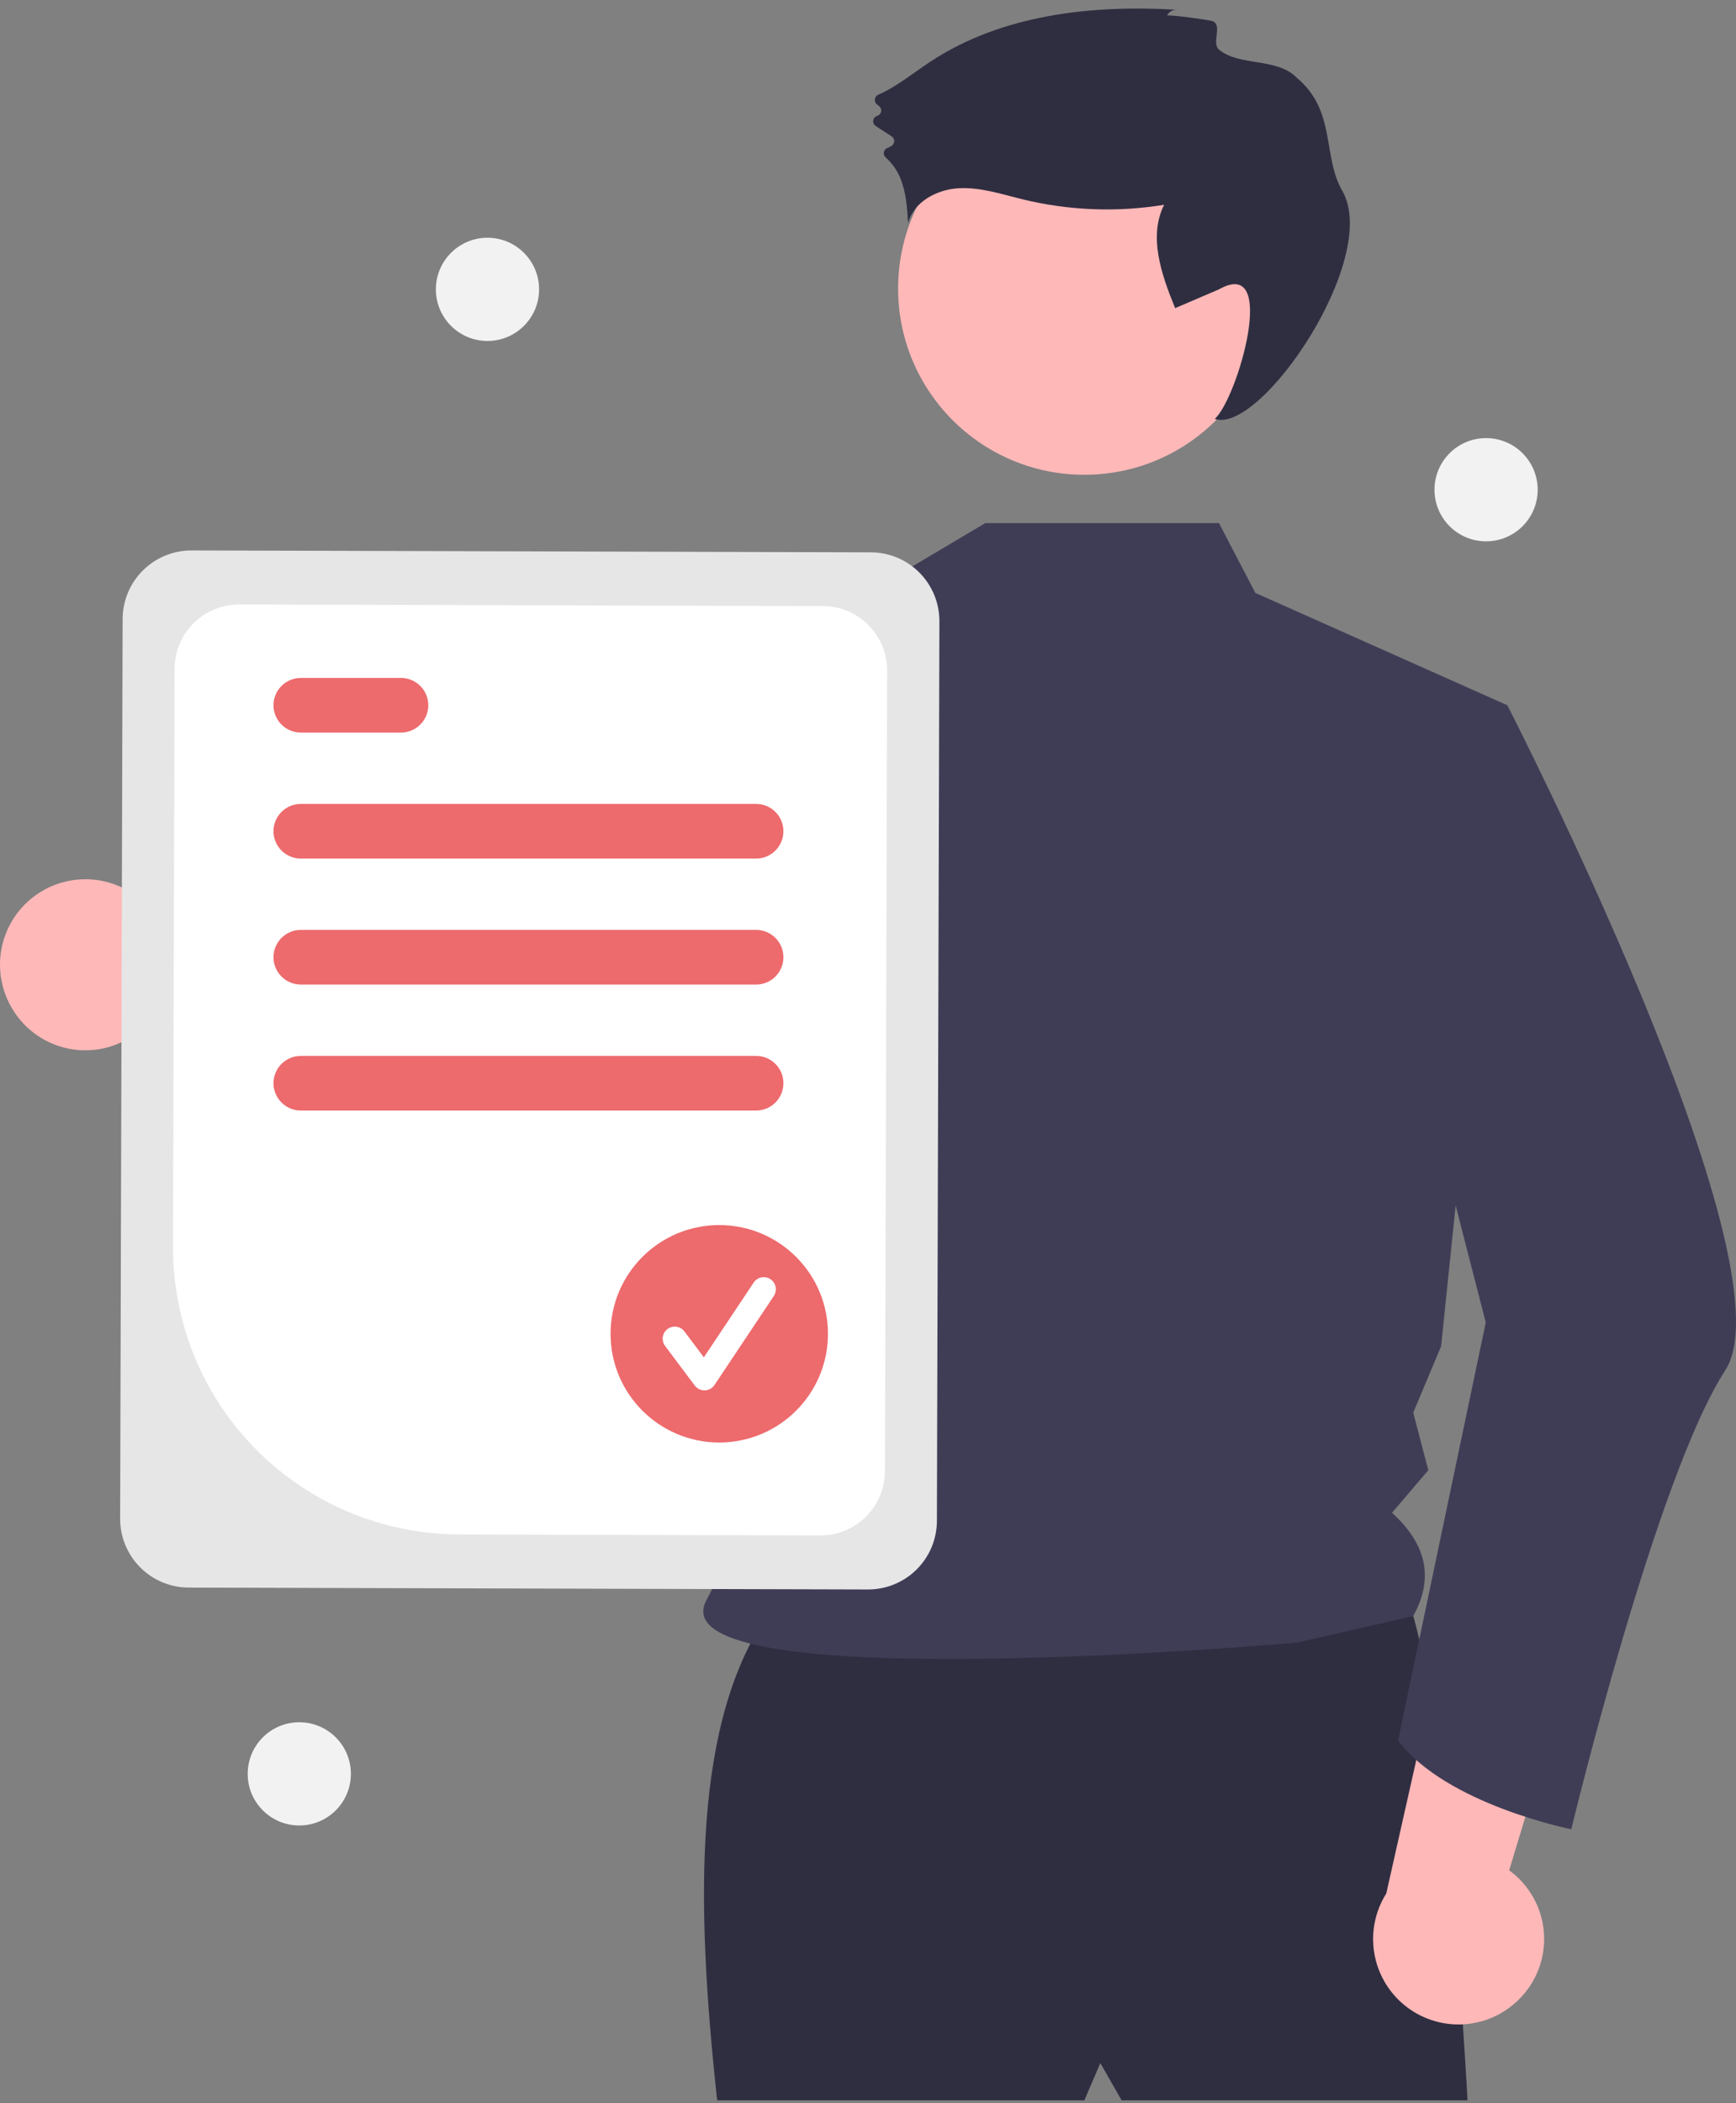 <?xml version="1.0" encoding="UTF-8"?> <svg xmlns="http://www.w3.org/2000/svg" width="232" height="281" viewBox="0 0 232 281" fill="none"><rect x="0" y="0" width="232" height="281" fill="#808080" stroke="none"/><g clip-path="url(#clip0_1_351)"><g clip-path="url(#clip1_1_351)"><path d="M1.658 134.821C2.511 136.245 3.665 137.464 5.04 138.393C6.415 139.323 7.976 139.939 9.615 140.2C11.254 140.46 12.93 140.358 14.525 139.901C16.12 139.443 17.595 138.642 18.847 137.553L53.836 157.62L52.532 136.701L19.506 120.851C17.537 118.87 14.909 117.679 12.121 117.505C9.332 117.332 6.577 118.187 4.377 119.909C2.177 121.631 0.685 124.1 0.184 126.848C-0.317 129.597 0.208 132.434 1.658 134.821Z" fill="#FFB8B8"></path><path d="M102.955 215.211C92.576 229.737 92.947 254.041 95.843 280.64H144.915L147.048 275.661L149.893 280.64H196.12C196.12 280.64 192.564 213.077 186.163 210.944C179.763 208.81 102.955 215.211 102.955 215.211Z" fill="#2F2E41"></path><path d="M144.915 63.439C158.662 63.439 169.806 52.295 169.806 38.548C169.806 24.8 158.662 13.656 144.915 13.656C131.167 13.656 120.023 24.8 120.023 38.548C120.023 52.295 131.167 63.439 144.915 63.439Z" fill="#FFB8B8"></path><path d="M162.905 69.897L167.773 79.227L201.441 94.235L192.591 179.88L188.866 188.749L190.879 196.45L186.027 202.135C190.897 206.541 191.516 211.155 188.866 215.926L173.362 219.478C173.362 219.478 87.156 227.143 94.421 213.788C102.359 199.196 104.38 156.101 86.856 133.071C71.978 113.52 83.4 88.151 83.4 88.151L118.691 77.604L131.671 69.897L162.905 69.897Z" fill="#3F3D56"></path><path d="M155.966 2.086C156.082 1.838 156.271 1.631 156.506 1.492C156.742 1.352 157.013 1.286 157.287 1.302C145.891 0.62 133.888 1.948 124.354 8.228C122.044 9.749 119.867 11.564 117.353 12.668C117.235 12.721 117.132 12.804 117.055 12.909C116.978 13.014 116.929 13.136 116.914 13.266C116.898 13.395 116.916 13.526 116.966 13.646C117.016 13.766 117.097 13.871 117.199 13.951L117.475 14.167C117.584 14.253 117.668 14.366 117.716 14.496C117.765 14.625 117.778 14.766 117.752 14.902C117.727 15.038 117.665 15.164 117.572 15.268C117.48 15.371 117.361 15.447 117.229 15.487C117.091 15.529 116.968 15.61 116.874 15.719C116.78 15.829 116.72 15.963 116.7 16.106C116.68 16.249 116.701 16.395 116.761 16.526C116.821 16.657 116.918 16.768 117.039 16.847L119.154 18.214C119.261 18.282 119.349 18.375 119.41 18.485C119.471 18.596 119.503 18.72 119.504 18.846C119.505 18.972 119.474 19.097 119.414 19.208C119.354 19.319 119.267 19.413 119.161 19.482C118.982 19.593 118.794 19.688 118.599 19.767C118.477 19.813 118.369 19.889 118.286 19.988C118.203 20.087 118.146 20.207 118.122 20.334C118.098 20.462 118.107 20.593 118.149 20.716C118.19 20.839 118.263 20.949 118.359 21.036C119.275 21.851 119.978 22.878 120.406 24.028C121.111 25.861 121.238 27.858 121.357 29.819C122.086 26.99 125.173 25.324 128.09 25.155C131.006 24.986 133.85 25.948 136.689 26.64C142.871 28.142 149.291 28.389 155.57 27.366C153.438 31.645 155.237 36.749 157.047 41.174L162.905 38.663C170.951 34.121 165.347 53.334 162.339 55.972C168.481 58.101 184.556 34.467 179.385 25.502C176.695 20.839 178.604 14.824 173.315 10.402C170.723 7.673 165.548 8.886 162.905 6.618C161.865 5.725 163.451 3.337 162.021 2.817C161.546 2.644 156.044 1.911 155.966 2.086Z" fill="#2F2E41"></path><path d="M113.803 80.014C109.235 100.291 97.521 147.637 85.635 157.539C84.882 158.251 83.978 158.784 82.991 159.101C41.214 169.278 27.828 143.317 27.828 143.317C27.828 143.317 39.024 137.862 39.308 127.197L61.885 134.203L81.567 89.911L84.463 87.21L84.479 87.194L113.803 80.014Z" fill="#3F3D56"></path><path d="M202.877 267.269C204.073 266.119 205.003 264.721 205.6 263.173C206.198 261.625 206.449 259.964 206.335 258.309C206.221 256.653 205.746 255.043 204.943 253.591C204.139 252.139 203.027 250.881 201.685 249.905L213.397 211.308L193.302 217.269L185.261 253.008C183.772 255.372 183.201 258.199 183.657 260.956C184.113 263.712 185.564 266.205 187.735 267.963C189.906 269.721 192.647 270.621 195.438 270.493C198.229 270.365 200.876 269.218 202.877 267.269Z" fill="#FFB8B8"></path><path d="M192.158 92.076L201.441 94.235C201.441 94.235 239.808 168.884 230.562 183.107C221.317 197.331 209.99 244.422 209.99 244.422C209.99 244.422 193.238 241.092 186.838 232.557L198.559 176.707L186.469 129.769L192.158 92.076Z" fill="#3F3D56"></path><path d="M16.055 202.927L16.388 82.701C16.398 80.267 17.372 77.937 19.098 76.221C20.823 74.505 23.159 73.544 25.592 73.548L116.389 73.8C118.823 73.809 121.153 74.783 122.869 76.509C124.585 78.234 125.546 80.57 125.542 83.003L125.209 203.229C125.199 205.663 124.225 207.993 122.5 209.709C120.774 211.425 118.439 212.386 116.005 212.382L25.208 212.13C22.774 212.121 20.444 211.147 18.728 209.421C17.012 207.696 16.051 205.36 16.055 202.927Z" fill="#E6E6E6"></path><path d="M23.12 166.633L23.335 89.34C23.343 87.061 24.256 84.879 25.872 83.272C27.488 81.665 29.675 80.765 31.954 80.769L109.987 80.985C112.266 80.994 114.448 81.906 116.055 83.522C117.662 85.138 118.563 87.325 118.559 89.604L118.263 196.589C118.254 198.868 117.341 201.051 115.725 202.658C114.109 204.265 111.922 205.165 109.643 205.161L61.303 205.027C51.152 204.988 41.431 200.923 34.273 193.725C27.114 186.527 23.104 176.784 23.12 166.633Z" fill="white"></path><path d="M101.046 114.72H40.2C39.232 114.72 38.303 114.335 37.619 113.651C36.934 112.966 36.549 112.037 36.549 111.069C36.549 110.101 36.934 109.172 37.619 108.488C38.303 107.803 39.232 107.418 40.2 107.418H101.046C102.014 107.418 102.942 107.803 103.627 108.488C104.312 109.172 104.696 110.101 104.696 111.069C104.696 112.037 104.312 112.966 103.627 113.651C102.942 114.335 102.014 114.72 101.046 114.72Z" fill="#ED6A6D"></path><path d="M53.586 97.886H40.2C39.232 97.886 38.303 97.501 37.619 96.817C36.934 96.132 36.549 95.203 36.549 94.235C36.549 93.267 36.934 92.338 37.619 91.654C38.303 90.969 39.232 90.585 40.2 90.585H53.586C54.554 90.585 55.483 90.969 56.167 91.654C56.852 92.338 57.237 93.267 57.237 94.235C57.237 95.203 56.852 96.132 56.167 96.817C55.483 97.501 54.554 97.886 53.586 97.886Z" fill="#ED6A6D"></path><path d="M101.046 131.554H40.2C39.232 131.554 38.303 131.169 37.619 130.485C36.934 129.8 36.549 128.871 36.549 127.903C36.549 126.935 36.934 126.006 37.619 125.322C38.303 124.637 39.232 124.252 40.2 124.252H101.046C102.014 124.252 102.942 124.637 103.627 125.322C104.312 126.006 104.696 126.935 104.696 127.903C104.696 128.871 104.312 129.8 103.627 130.485C102.942 131.169 102.014 131.554 101.046 131.554Z" fill="#ED6A6D"></path><path d="M101.046 148.388H40.2C39.232 148.388 38.303 148.003 37.619 147.318C36.934 146.634 36.549 145.705 36.549 144.737C36.549 143.769 36.934 142.84 37.619 142.155C38.303 141.471 39.232 141.086 40.2 141.086H101.046C102.014 141.086 102.942 141.471 103.627 142.155C104.312 142.84 104.696 143.769 104.696 144.737C104.696 145.705 104.312 146.634 103.627 147.318C102.942 148.003 102.014 148.388 101.046 148.388Z" fill="#ED6A6D"></path><path d="M96.123 192.744C104.145 192.744 110.649 186.241 110.649 178.218C110.649 170.196 104.145 163.692 96.123 163.692C88.1 163.692 81.596 170.196 81.596 178.218C81.596 186.241 88.1 192.744 96.123 192.744Z" fill="#ED6A6D"></path><path d="M94.141 185.778C93.89 185.778 93.642 185.72 93.418 185.608C93.194 185.495 92.999 185.333 92.848 185.132L88.885 179.848C88.757 179.678 88.665 179.485 88.612 179.279C88.559 179.073 88.547 178.859 88.577 178.649C88.607 178.439 88.678 178.237 88.786 178.054C88.894 177.871 89.037 177.711 89.207 177.584C89.377 177.457 89.57 177.364 89.776 177.311C89.982 177.259 90.196 177.247 90.406 177.277C90.616 177.307 90.819 177.379 91.001 177.487C91.184 177.595 91.343 177.739 91.471 177.909L94.063 181.366L100.722 171.377C100.84 171.2 100.991 171.047 101.167 170.929C101.344 170.81 101.542 170.727 101.75 170.685C101.959 170.643 102.173 170.643 102.382 170.684C102.591 170.725 102.789 170.807 102.966 170.925C103.143 171.043 103.295 171.194 103.413 171.371C103.531 171.548 103.613 171.746 103.655 171.955C103.696 172.163 103.696 172.378 103.654 172.587C103.612 172.795 103.53 172.993 103.411 173.17L95.485 185.059C95.342 185.274 95.149 185.451 94.923 185.576C94.697 185.701 94.444 185.771 94.186 185.778C94.171 185.778 94.156 185.778 94.141 185.778Z" fill="white"></path><path d="M65.147 45.559C68.955 45.559 72.043 42.471 72.043 38.663C72.043 34.855 68.955 31.767 65.147 31.767C61.338 31.767 58.251 34.855 58.251 38.663C58.251 42.471 61.338 45.559 65.147 45.559Z" fill="#F2F2F2"></path><path d="M39.997 243.915C43.806 243.915 46.893 240.828 46.893 237.019C46.893 233.211 43.806 230.124 39.997 230.124C36.189 230.124 33.102 233.211 33.102 237.019C33.102 240.828 36.189 243.915 39.997 243.915Z" fill="#F2F2F2"></path><path d="M198.601 72.331C202.41 72.331 205.497 69.244 205.497 65.435C205.497 61.627 202.41 58.539 198.601 58.539C194.793 58.539 191.706 61.627 191.706 65.435C191.706 69.244 194.793 72.331 198.601 72.331Z" fill="#F2F2F2"></path></g></g><defs><clipPath id="clip0_1_351"><rect width="232" height="280" fill="white" transform="translate(0 0.89)"></rect></clipPath><clipPath id="clip1_1_351"><rect width="232" height="279.499" fill="white" transform="translate(0 1.14)"></rect></clipPath></defs></svg> 